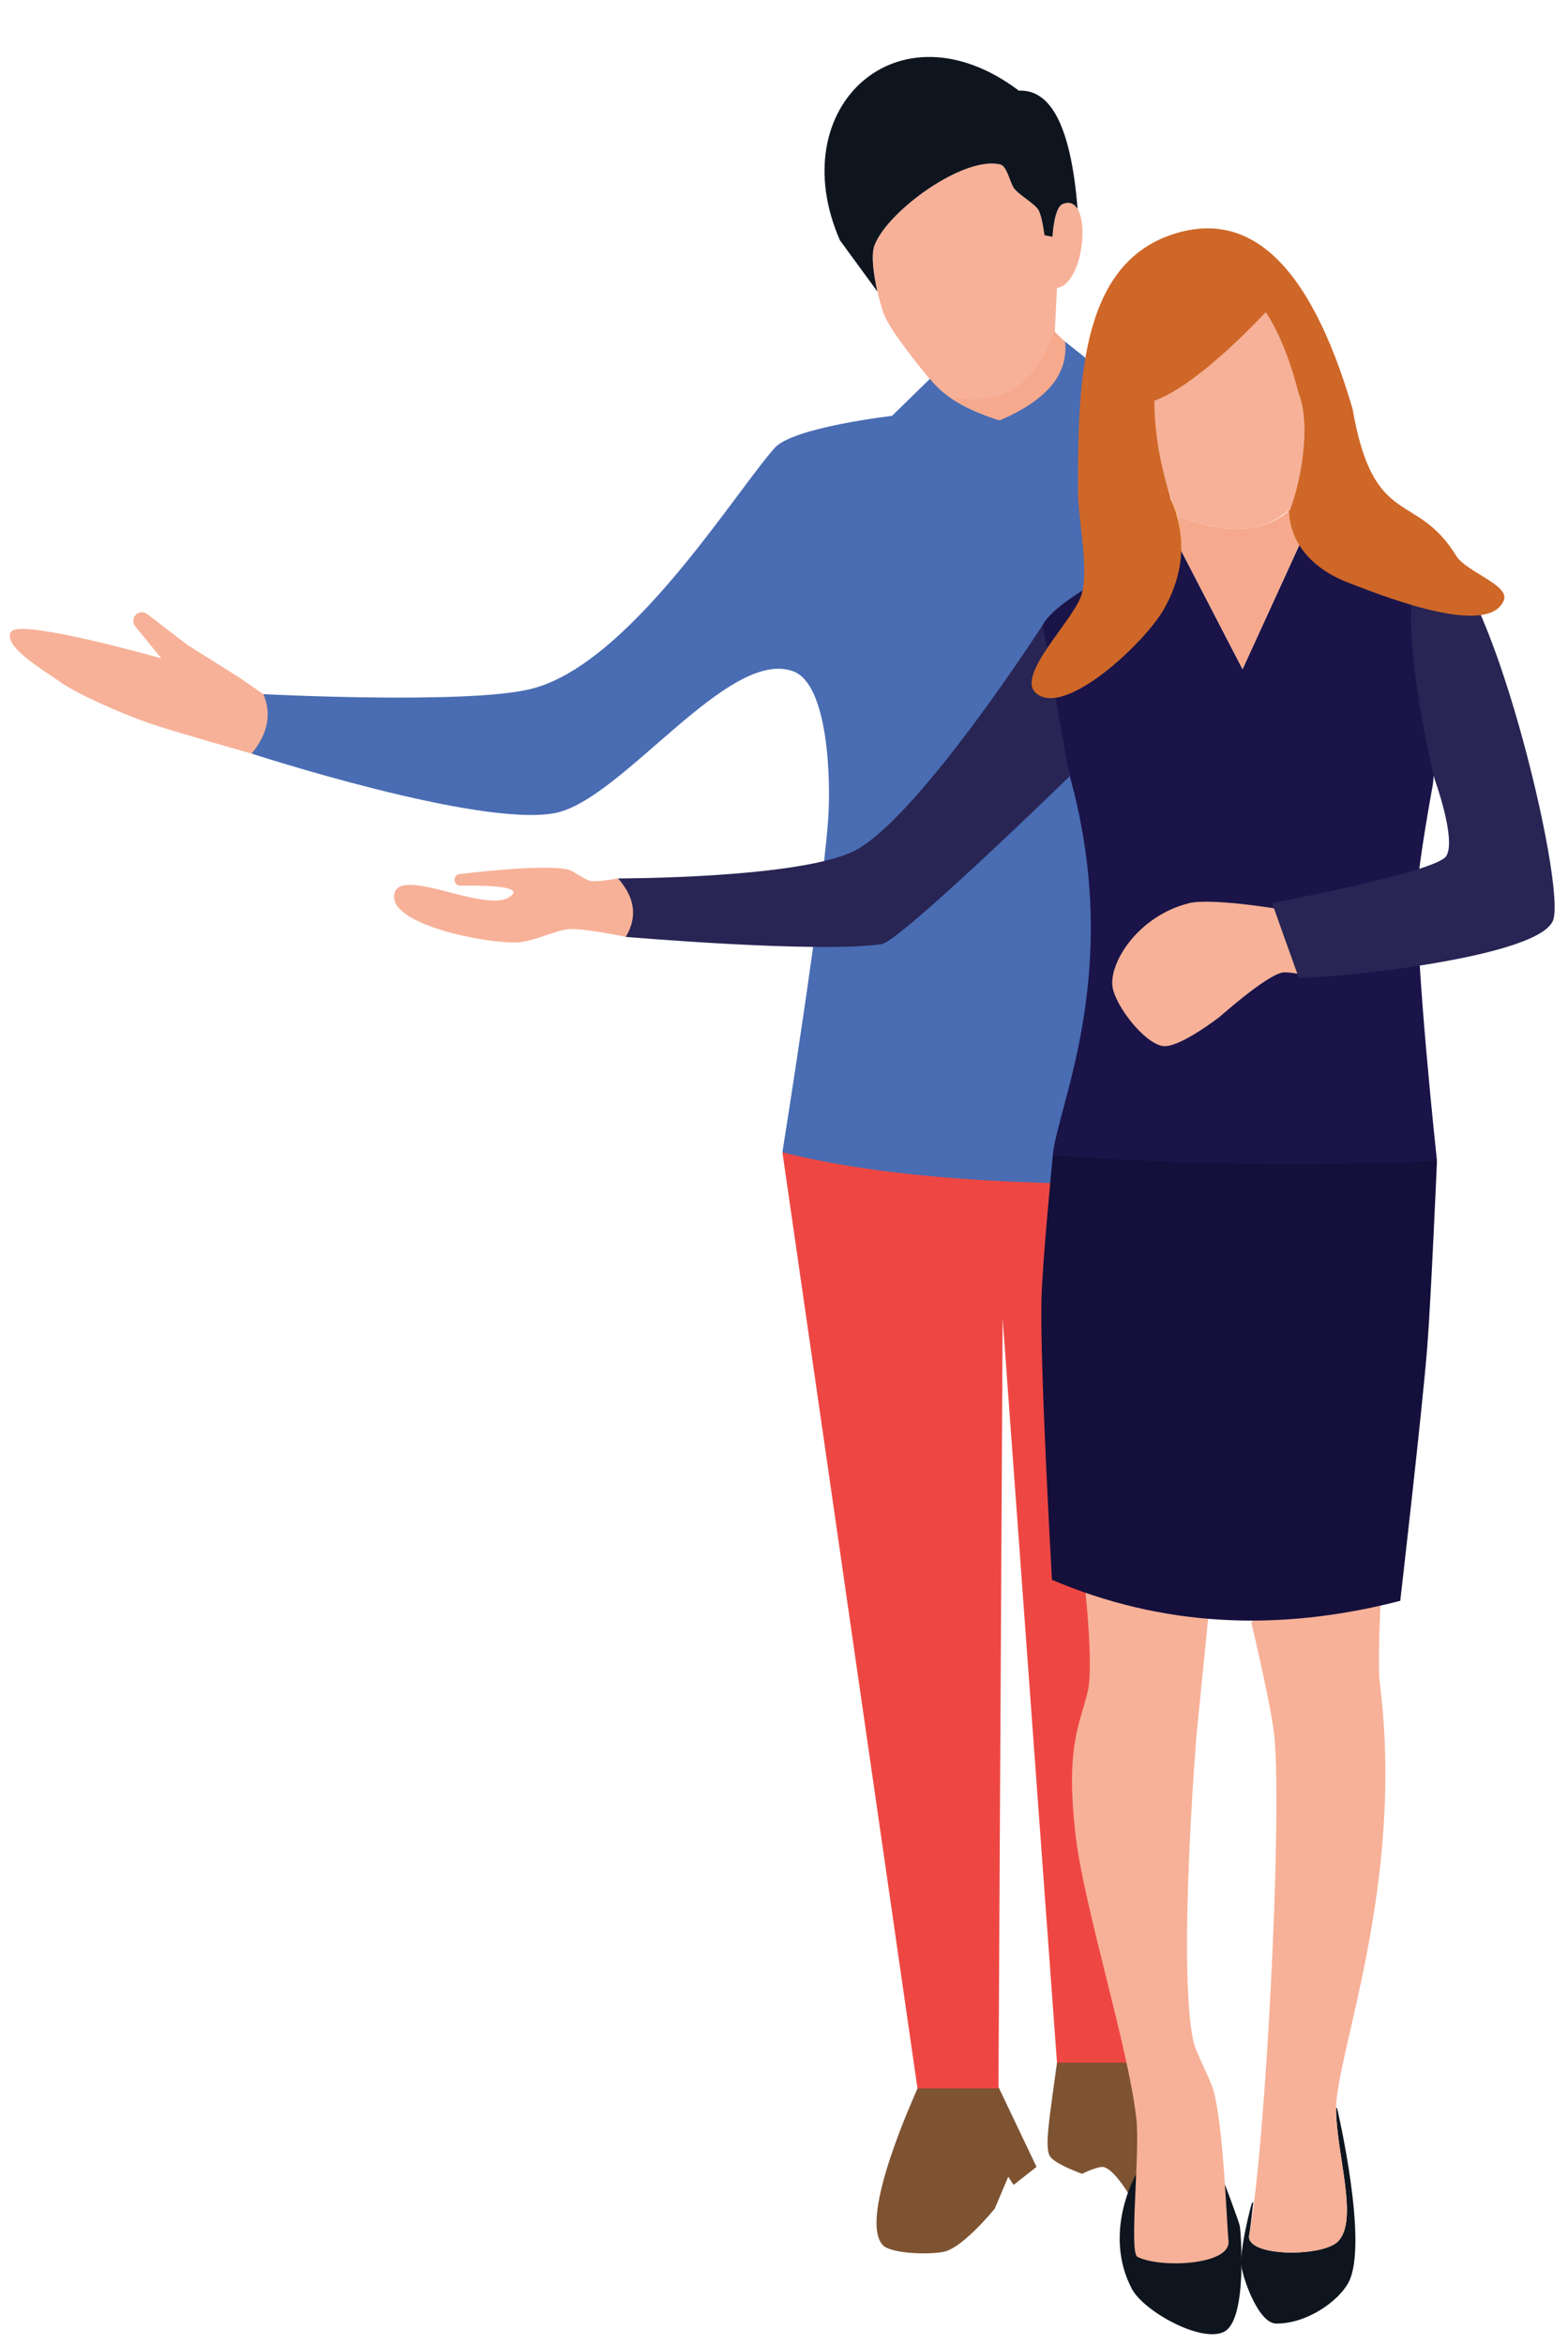 <?xml version="1.0" encoding="UTF-8"?><svg xmlns="http://www.w3.org/2000/svg" xmlns:xlink="http://www.w3.org/1999/xlink" height="65.9" preserveAspectRatio="xMidYMid meet" version="1.0" viewBox="11.0 -0.6 44.1 65.9" width="44.1" zoomAndPan="magnify"><g><g><path d="M18.406,18.907l-0.674-0.464l-1.459-0.917l-1.135-0.87c-0.107-0.082-0.261-0.061-0.342,0.048 l0,0c-0.066,0.089-0.063,0.211,0.007,0.297l0.734,0.9c0,0-3.968-1.123-4.222-0.749 c-0.27,0.396,0.94,1.103,1.33,1.382c0.571,0.408,1.88,0.959,2.544,1.188c0.712,0.246,2.889,0.856,2.889,0.856 l1.437-0.094L18.406,18.907z" fill="#F7B198"/></g><g><path d="M40.727,7.494L40.668,8.707l-0.153,1.082c0,0-0.073,1.09-0.08,1.126 c-0.007,0.037-0.865,0.501-0.865,0.501l-1.692-0.494c-0.611-0.718-1.821-2.129-2.036-2.74 c-0.05-0.142-0.113-0.362-0.168-0.606c-0.105-0.466-0.181-1.021-0.076-1.289c0.384-0.977,2.517-2.516,3.538-2.266 c0.181,0.044,0.269,0.489,0.37,0.646c0.127,0.197,0.569,0.429,0.697,0.625c0.102,0.155,0.175,0.719,0.175,0.719 l0.225,0.044c0,0,0.037-0.816,0.282-0.92c0.189-0.081,0.327-0.016,0.42,0.134 C41.627,5.799,41.373,7.398,40.727,7.494z" fill="#F7B198"/></g><g><path d="M40.728,57.37c-0.221,1.615-0.353,2.374-0.198,2.629c0.134,0.22,0.904,0.493,0.904,0.493 s0.472-0.238,0.627-0.185c0.487,0.169,1.192,1.685,1.192,1.685l1.151-2.917l-1.469-2.506l-1.243-0.442 l-0.308,0.565L40.728,57.37z" fill="#7D5332"/></g><g><path d="M39.081,58.051l1.071,2.246l-0.645,0.507l-0.15-0.23l-0.38,0.898 c0,0-0.843,1.038-1.382,1.198c-0.34,0.101-1.523,0.085-1.766-0.174c-0.71-0.757,0.942-4.302,0.975-4.404 l0.883-0.858L39.081,58.051z" fill="#7D5332"/></g><g><path d="M29.652,25.263l-1.053,0.466c0,0-1.221-0.256-1.63-0.213 c-0.362,0.038-0.977,0.346-1.408,0.368c-0.884,0.044-3.662-0.503-3.47-1.367c0.18-0.812,2.753,0.674,3.323,0.021 c0.221-0.253-0.945-0.257-1.464-0.246c-0.095,0.002-0.168-0.076-0.168-0.165c0-0.019,0.003-0.037,0.01-0.056 c0.022-0.062,0.081-0.105,0.148-0.108c0,0,2.283-0.287,3.023-0.129c0.177,0.038,0.47,0.291,0.648,0.324 c0.19,0.036,0.772-0.071,0.772-0.071L29.652,25.263z" fill="#F7B198"/></g><g><path d="M48.923,63.553c-0.277,0.512-1.154,1.151-2.028,1.148c-0.466-0.002-0.873-1.088-0.969-1.544 c-0.098-0.466,0.277-1.828,0.277-1.828l0.047-0.053c-0.05,0.455-0.093,0.81-0.117,0.94 c-0.114,0.615,2.068,0.624,2.501,0.173c0.588-0.612-0.057-2.459-0.057-3.731l0.025-0.029 C48.602,58.63,49.51,62.468,48.923,63.553z" fill="#0E151F"/></g><g><path d="M45.401,60.661c0,0,0.447,1.172,0.471,1.308c0.024,0.136,0.222,2.609-0.439,2.959 c-0.633,0.335-2.267-0.57-2.6-1.204c-0.83-1.579,0.112-3.206,0.112-3.206l1.587-0.678L45.401,60.661z" fill="#0E151F"/></g><g><path d="M33.005 31.781L36.804 58.092 39.082 58.092 39.199 36.451 40.728 57.37 43.729 57.37 44.941 42.135 39.545 28.574z" fill="#EE4743"/></g><g><path d="M43.962,32.672c-4.169,0.046-7.99-0.139-10.957-0.89c0,0,1.123-7.01,1.288-9.368 c0.075-1.065,0.013-3.79-0.991-4.151c-1.832-0.659-4.807,3.621-6.692,3.987c-2.134,0.414-8.532-1.671-8.532-1.671 c0.474-0.581,0.561-1.137,0.328-1.671c0,0,5.668,0.292,7.492-0.137c2.767-0.651,5.709-5.446,6.887-6.78 c0.516-0.585,3.303-0.903,3.303-0.903l1.066-1.041c0.49,0.614,1.179,0.909,1.933,1.164 c1.245-0.547,1.907-1.279,1.822-2.246l0.589,0.466l2.082,2.534L43.962,32.672z" fill="#496CB3"/></g><g><path d="M51.415,32.027c-3.369,0.749-6.997,0.601-10.805-0.164l4.556-1.577L51.415,32.027z" fill="#FFC131"/></g><g><path d="M44.981,44.87l-0.329,3.292c0,0-0.532,6.477-0.094,8.576c0.08,0.38,0.48,1.067,0.58,1.442 c0.278,1.044,0.363,3.722,0.414,4.196c0.075,0.688-1.93,0.776-2.562,0.449c-0.243-0.126,0.08-2.923-0.031-3.893 c-0.23-2.023-1.476-5.941-1.709-7.964c-0.286-2.481,0.11-3.058,0.345-4.045 c0.159-0.667-0.063-2.744-0.063-2.744s2.822-1.552,2.728-1.348C44.166,43.035,44.981,44.87,44.981,44.87z" fill="#F7B198"/></g><g><path d="M48.635,62.389c-0.433,0.451-2.616,0.442-2.501-0.173c0.456-2.443,0.925-11.506,0.713-13.964 c-0.071-0.826-0.654-3.25-0.654-3.25l1.789-2.501l1.846,1.981c0,0-0.088,1.678-0.019,2.232 c0.707,5.619-1.231,10.402-1.231,11.945C48.577,59.932,49.223,61.777,48.635,62.389z" fill="#F7B198"/></g><g><path d="M51.415,32.027c0,0-0.17,3.922-0.273,5.226c-0.142,1.789-0.76,7.136-0.76,7.136 c-3.461,0.895-6.729,0.717-9.796-0.591c0,0-0.336-5.889-0.296-7.854c0.021-1.023,0.321-4.081,0.321-4.081l4.556-1.577 L51.415,32.027z" fill="#14103B"/></g><g><path d="M51.415,32.027c-3.691,0.151-7.297,0.107-10.805-0.164c0.133-1.373,1.888-4.974,0.599-10.186 c-0.286-1.158-1.179-4.143-0.883-4.713c0.475-0.916,3.765-2.336,3.765-2.336l1.856,3.578l1.626-3.553 c0,0,3.763,0.164,3.816,0.376c0.4,1.614-0.089,6.414-0.089,6.414s-0.407,2.2-0.434,2.943 C50.794,26.3,51.415,32.027,51.415,32.027z" fill="#1A1449"/></g><g><path d="M44.119,13.929c0.066,0.249,0.118,0.575,0.103,0.952l-0.131-0.253l-0.008-0.742L44.119,13.929z" fill="#FFC131"/></g><g><path d="M47.574,14.653l-0.03,0.067c-0.269-0.431-0.288-0.816-0.288-0.912 c0.013-0.042,0.021-0.069,0.022-0.074c0.001-0.001,0.001-0.001,0.001-0.001L47.574,14.653z" fill="#FFC131"/></g><g><path d="M44.11,13.896c-0.009-0.003-0.019-0.007-0.028-0.011c0,0-0.067-0.2-0.151-0.466 C43.968,13.491,44.044,13.657,44.11,13.896z" fill="#FFC131"/></g><g><path d="M47.278,13.734c-0.267,0.123-0.949,1.042-3.168,0.162c-0.069-0.249-0.383-0.968-0.516-1.655 c-0.385-1.968-0.004-3.928,1.341-4.771c1-0.627,2.02,0.756,2.58,2.959 C47.886,11.34,47.584,12.938,47.278,13.734z" fill="#F7B198"/></g><g><path d="M43.919,13.382c0.004,0.013,0.008,0.026,0.012,0.038c-0.013-0.026-0.021-0.039-0.021-0.039 L43.919,13.382z" fill="#FFC131"/></g><g><path d="M47.543,14.72l-1.596,3.486l-1.725-3.325c0.015-0.38-0.045-0.774-0.112-0.985 c1.516,0.601,2.451,0.425,3.112-0.115l0.034,0.004C47.261,13.934,47.273,14.287,47.543,14.72z" fill="#F6A98D"/></g><g><path d="M46.874,24.933c0,0-1.84-0.299-2.431-0.151c-1.463,0.366-2.268,1.712-2.15,2.37 c0.095,0.53,0.866,1.535,1.393,1.643c0.438,0.09,1.552-0.772,1.598-0.803c0.045-0.03,1.242-1.114,1.764-1.257 c0.127-0.035,0.522,0.045,0.522,0.045l0.136-1.317L46.874,24.933z" fill="#F7B198"/></g><g><path d="M40.326,16.964c0,0-3.442,5.339-5.245,6.321c-1.481,0.807-6.698,0.802-6.698,0.802 c0.481,0.545,0.55,1.093,0.216,1.643c0,0,5.415,0.465,7.195,0.204c0.524-0.077,5.285-4.712,5.285-4.712 L40.326,16.964z" fill="#282554"/></g><g><path d="M39.133,11.21c-0.469-0.158-0.883-0.325-1.241-0.551c-0.011-0.05-0.018-0.078-0.018-0.078 c1.223,0.196,2.179-0.219,2.782-1.867l0.303,0.299C41.044,9.979,40.378,10.663,39.133,11.21z" fill="#F6A98D"/></g><g><path d="M41.307,5.266c0,0-0.001,0.001-0.003,0.004c-0.092-0.15-0.23-0.215-0.42-0.134 c-0.244,0.104-0.282,0.92-0.282,0.92l-0.225-0.044c0,0-0.073-0.564-0.175-0.719 c-0.128-0.195-0.571-0.427-0.697-0.625c-0.101-0.157-0.189-0.602-0.37-0.646c-1.02-0.25-3.153,1.289-3.538,2.266 c-0.105,0.268-0.029,0.822,0.076,1.289c-0.005,0.001-0.007,0.001-0.007,0.001l-1.044-1.426 c-1.631-3.739,1.641-6.758,5.034-4.204C40.621,1.902,41.133,3.115,41.307,5.266z" fill="#0E151F"/></g><g><path d="M51.389,15.03c1.395-0.082,3.722,9.348,3.28,10.263c-0.543,1.125-7.104,1.675-7.145,1.574 c-0.04-0.101-0.747-2.089-0.747-2.089s4.611-0.867,4.898-1.317c0.294-0.462-0.327-2.164-0.327-2.164 S49.825,15.121,51.389,15.03z" fill="#282554"/></g><g><path d="M53.296,16.267c-0.408,1.028-3.157-0.014-4.396-0.5c-0.724-0.284-1.13-0.682-1.357-1.047 c-0.064-0.102-0.269-0.429-0.287-0.935l-0.034-0.004c0.021-0.017,0.035-0.029,0.056-0.047 c0.305-0.796,0.607-2.394,0.236-3.305c-0.56-2.203-1.58-3.586-2.58-2.959c-1.78,1.116-1.702,3.739-1.015,5.912 l-0.008-0.001c0.006,0.101,0.811,1.424-0.184,3.152c-0.534,0.93-2.78,3.049-3.591,2.346 c-0.572-0.495,1.035-2.026,1.275-2.744c0.229-0.685-0.09-2.165-0.092-2.887c-0.01-3.071,0.076-6.215,2.438-7.181 c2.228-0.879,4.027,0.527,5.284,4.825c0.592,3.407,1.784,2.284,2.917,4.132 C52.236,15.472,53.465,15.843,53.296,16.267z" fill="#CF6728"/></g><g><path d="M47.239,7.472c0,0-3.24,3.772-4.514,3.224c-1.274-0.548-0.081-2.886,0.113-2.998 c0.193-0.113,1.677-0.693,1.725-0.725c0.048-0.032,0.838-0.29,1.096-0.29 C45.917,6.682,47.239,7.472,47.239,7.472z" fill="#CF6728"/></g></g></svg>